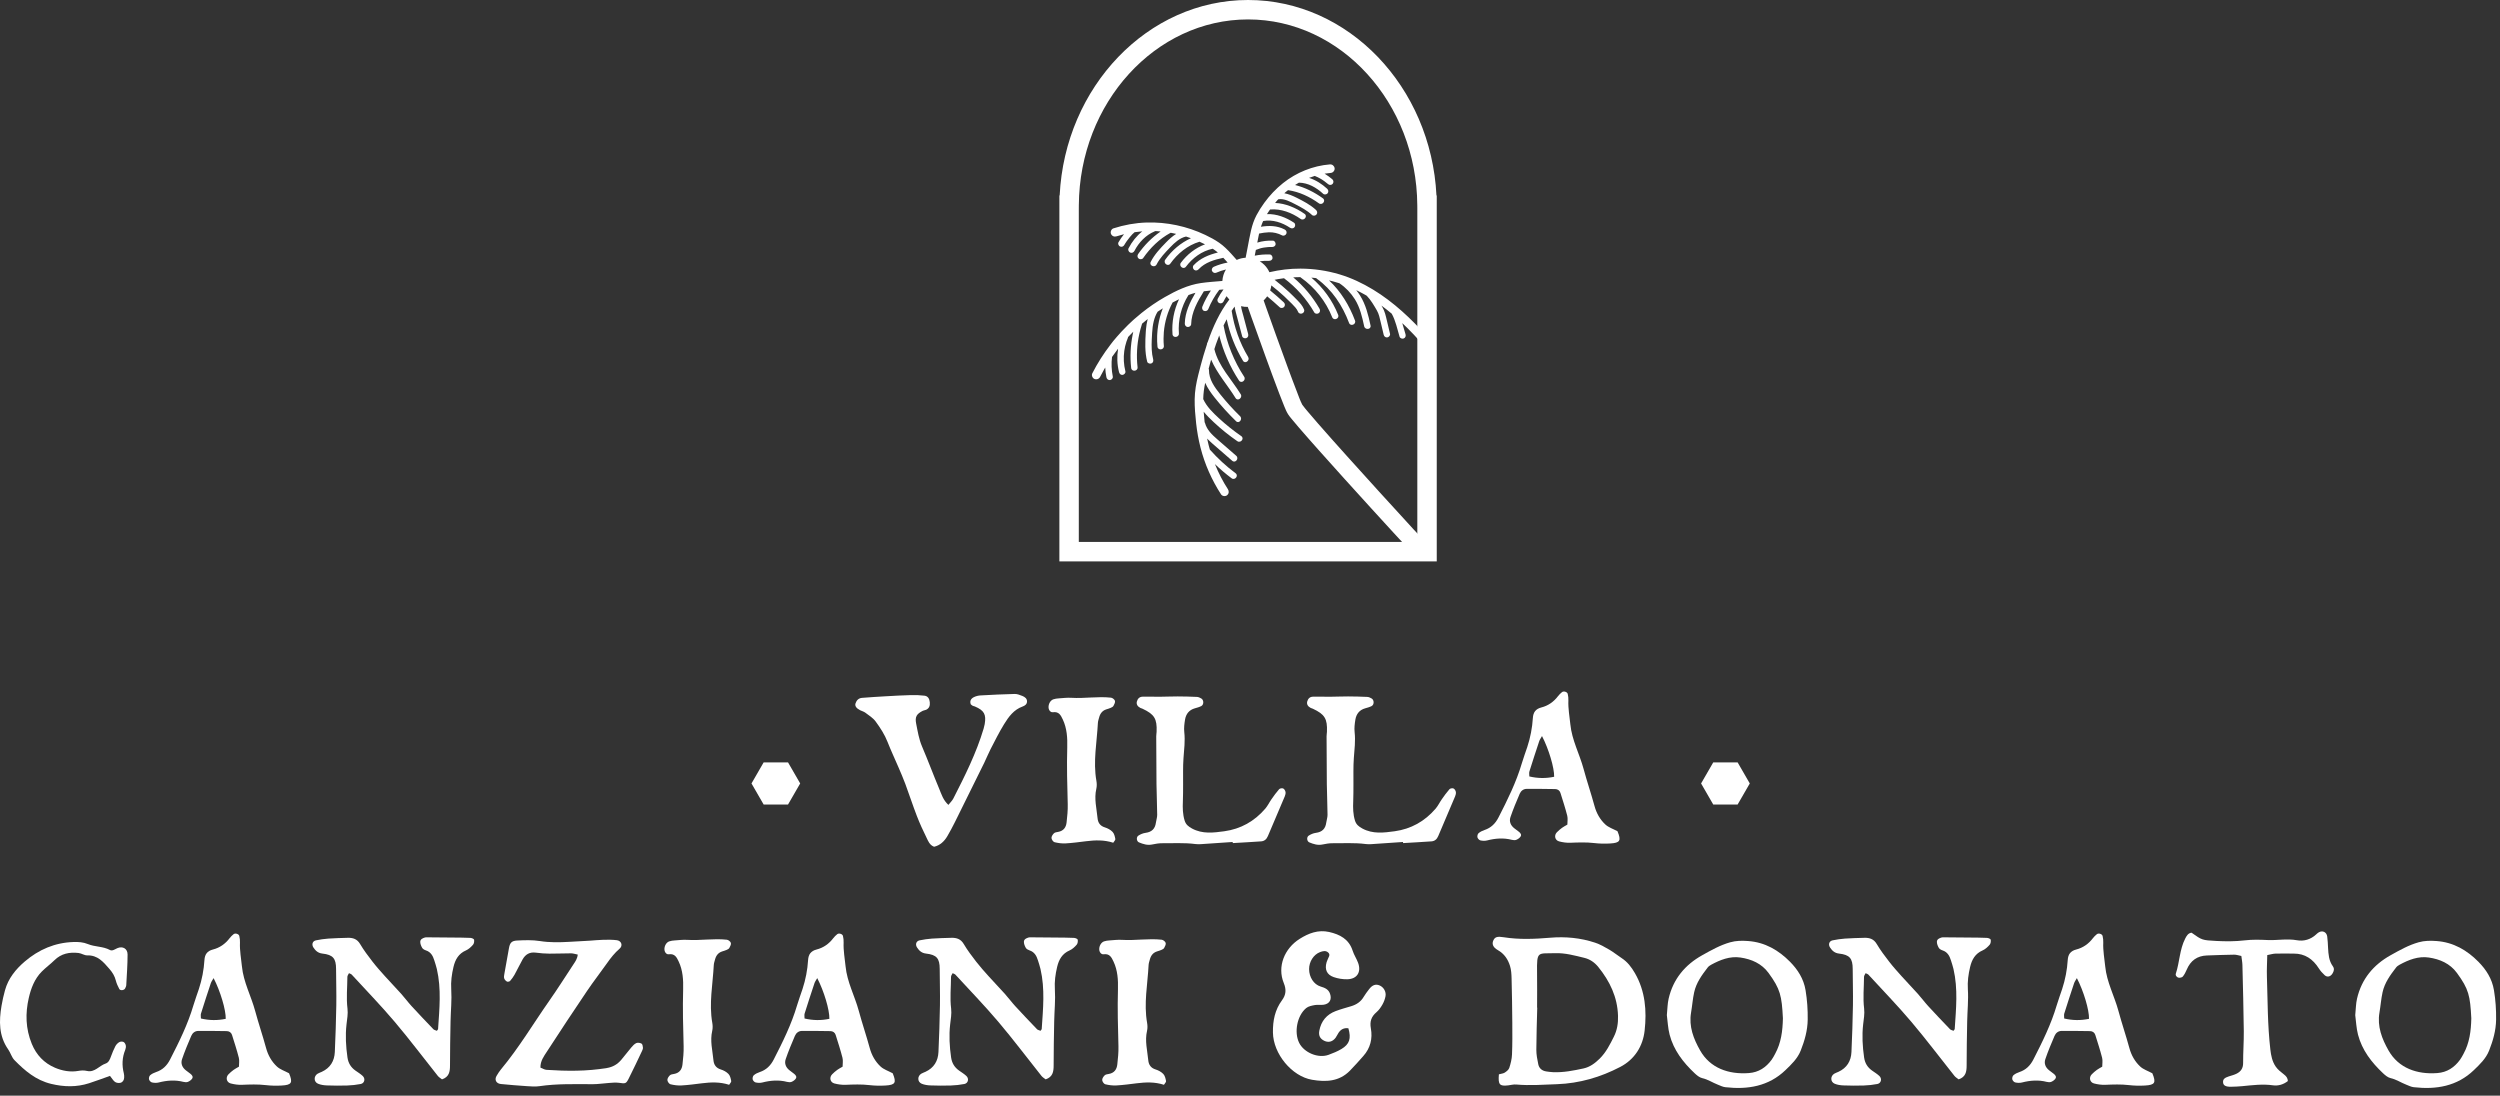 <?xml version="1.0" encoding="UTF-8" standalone="no"?> <svg xmlns="http://www.w3.org/2000/svg" xmlns:xlink="http://www.w3.org/1999/xlink" xmlns:serif="http://www.serif.com/" width="100%" height="100%" viewBox="0 0 324 142" version="1.1" xml:space="preserve" style="fill-rule:evenodd;clip-rule:evenodd;stroke-linejoin:round;stroke-miterlimit:2;"><rect x="0" y="0" width="324" height="142" fill="#333333" stroke="none"/> <g id="Camada-1" serif:id="Camada 1" transform="matrix(1,0,0,1,-0,0)"> <g transform="matrix(1,0,0,1,14.254,123.54)"> <path d="M0,15.894C-0.94,16.226 -1.814,16.558 -2.702,16.845C-4.331,17.37 -5.948,17.334 -7.626,16.93C-9.601,16.455 -11.027,15.23 -12.374,13.861C-12.74,13.49 -12.881,12.909 -13.189,12.47C-14.418,10.718 -14.391,8.784 -14.055,6.803C-13.94,6.126 -13.788,5.453 -13.605,4.792C-13.183,3.261 -12.212,2.068 -11.045,1.072C-9.241,-0.47 -7.142,-1.379 -4.731,-1.456C-4.088,-1.476 -3.463,-1.438 -2.848,-1.183C-1.942,-0.809 -0.908,-0.907 -0.015,-0.425C0.307,-0.251 0.629,-0.515 0.948,-0.655C1.644,-0.959 2.28,-0.599 2.28,0.16C2.279,1.488 2.179,2.816 2.109,4.143C2.101,4.283 2.023,4.425 1.962,4.558C1.847,4.81 1.336,4.874 1.209,4.635C1.028,4.291 0.854,3.928 0.762,3.554C0.616,2.962 0.327,2.493 -0.076,2.03C-0.858,1.131 -1.586,0.239 -2.948,0.277C-3.319,0.288 -3.688,0.013 -4.07,-0.032C-5.238,-0.169 -6.312,0.033 -7.198,0.905C-7.723,1.422 -8.328,1.858 -8.846,2.381C-9.779,3.323 -10.236,4.544 -10.523,5.788C-10.985,7.79 -10.936,9.778 -10.137,11.734C-9.54,13.197 -8.527,14.241 -7.136,14.835C-6.207,15.232 -5.156,15.436 -4.111,15.251C-3.718,15.181 -3.373,15.164 -2.967,15.257C-1.985,15.482 -1.393,14.574 -0.57,14.297C-0.173,14.164 -0.016,13.774 0.123,13.39C0.29,12.931 0.475,12.475 0.7,12.043C0.809,11.835 1.001,11.639 1.204,11.521C1.35,11.436 1.607,11.425 1.756,11.499C1.898,11.568 2.016,11.78 2.049,11.948C2.085,12.13 2.047,12.349 1.976,12.525C1.57,13.521 1.534,14.531 1.795,15.566C1.843,15.753 1.849,15.958 1.836,16.152C1.815,16.476 1.63,16.735 1.325,16.798C1.113,16.842 0.823,16.798 0.65,16.675C0.422,16.514 0.276,16.239 0,15.894" style="fill:white;fill-rule:nonzero;"></path> </g> <g transform="matrix(1,0,0,1,29.255,129.582)"> <path d="M0,2.458C0.028,1.31 -0.697,-1.13 -1.574,-2.819C-1.718,-2.559 -1.863,-2.369 -1.935,-2.154C-2.371,-0.847 -2.798,0.462 -3.209,1.776C-3.264,1.95 -3.217,2.155 -3.217,2.415C-2.112,2.675 -1.058,2.68 0,2.458M1.713,8.658C1.713,8.279 1.791,7.872 1.698,7.509C1.443,6.509 1.122,5.527 0.813,4.542C0.714,4.228 0.45,4.057 0.139,4.051C-1.091,4.027 -2.322,4.022 -3.553,4.025C-3.995,4.027 -4.31,4.297 -4.47,4.672C-4.895,5.666 -5.315,6.666 -5.663,7.688C-5.85,8.238 -5.647,8.758 -5.167,9.131C-4.973,9.282 -4.774,9.427 -4.579,9.578C-4.374,9.739 -4.193,9.954 -4.349,10.2C-4.469,10.388 -4.693,10.542 -4.905,10.629C-5.071,10.696 -5.3,10.677 -5.483,10.629C-6.565,10.351 -7.627,10.436 -8.696,10.71C-8.97,10.78 -9.288,10.765 -9.565,10.701C-9.718,10.665 -9.903,10.466 -9.941,10.308C-9.981,10.145 -9.918,9.876 -9.798,9.772C-9.583,9.585 -9.303,9.45 -9.029,9.359C-8.181,9.079 -7.617,8.519 -7.214,7.733C-6.045,5.453 -4.91,3.164 -4.183,0.694C-3.975,-0.014 -3.71,-0.704 -3.481,-1.406C-3.081,-2.627 -2.839,-3.882 -2.758,-5.165C-2.713,-5.891 -2.4,-6.338 -1.656,-6.527C-0.775,-6.751 -0.053,-7.26 0.505,-7.995C0.651,-8.187 0.83,-8.36 1.018,-8.512C1.231,-8.685 1.694,-8.55 1.759,-8.284C1.827,-8.003 1.858,-7.705 1.845,-7.417C1.8,-6.379 1.998,-5.368 2.098,-4.343C2.299,-2.293 3.291,-0.502 3.814,1.438C4.249,3.052 4.792,4.636 5.231,6.25C5.486,7.186 5.947,7.998 6.632,8.638C7.04,9.02 7.63,9.205 8.207,9.514C8.709,10.736 8.564,11.028 7.246,11.103C6.561,11.143 5.864,11.128 5.183,11.048C4.15,10.926 3.125,10.968 2.092,11.009C1.611,11.028 1.111,10.955 0.644,10.833C0.101,10.691 -0.04,10.064 0.345,9.66C0.549,9.447 0.777,9.255 1.014,9.079C1.206,8.935 1.427,8.828 1.713,8.658" style="fill:white;fill-rule:nonzero;"></path> </g> <g transform="matrix(1,0,0,1,56.62,128.593)"> <path d="M0,5C0.105,4.851 0.153,4.814 0.155,4.774C0.327,2.176 0.594,-0.424 -0.003,-3.004C-0.091,-3.385 -0.22,-3.757 -0.335,-4.131C-0.516,-4.715 -0.787,-5.215 -1.426,-5.424C-1.605,-5.483 -1.816,-5.597 -1.905,-5.749C-2.043,-5.985 -2.16,-6.276 -2.155,-6.541C-2.149,-6.871 -1.839,-7.007 -1.545,-7.095C-1.498,-7.109 -1.448,-7.117 -1.399,-7.117C-0.221,-7.107 0.956,-7.098 2.134,-7.086C2.87,-7.078 3.607,-7.079 4.342,-7.043C4.513,-7.035 4.8,-6.917 4.821,-6.809C4.86,-6.602 4.816,-6.304 4.683,-6.154C4.428,-5.864 4.12,-5.572 3.772,-5.421C2.811,-5.004 2.38,-4.24 2.153,-3.281C1.925,-2.322 1.796,-1.381 1.86,-0.373C1.948,0.996 1.799,2.378 1.772,3.755C1.735,5.673 1.701,7.591 1.7,9.509C1.7,10.303 1.581,10.981 0.665,11.293C0.489,11.15 0.268,11.028 0.122,10.845C-1.747,8.502 -3.546,6.101 -5.482,3.816C-7.262,1.714 -9.185,-0.267 -11.05,-2.298C-11.11,-2.363 -11.219,-2.384 -11.393,-2.468C-11.466,-2.309 -11.599,-2.152 -11.6,-1.995C-11.604,-0.624 -11.756,0.743 -11.585,2.121C-11.502,2.792 -11.636,3.496 -11.713,4.18C-11.874,5.61 -11.792,7.026 -11.589,8.448C-11.483,9.191 -11.147,9.733 -10.556,10.154C-10.236,10.381 -9.895,10.586 -9.611,10.853C-9.236,11.205 -9.375,11.794 -9.866,11.892C-10.441,12.006 -11.032,12.068 -11.619,12.088C-12.502,12.117 -13.387,12.11 -14.269,12.077C-14.653,12.062 -15.058,12.003 -15.408,11.855C-15.971,11.616 -15.978,10.872 -15.451,10.556C-15.284,10.456 -15.092,10.396 -14.914,10.314C-13.818,9.808 -13.278,8.916 -13.227,7.744C-13.139,5.731 -13.067,3.717 -13.035,1.702C-13.009,0.127 -13.061,-1.449 -13.066,-3.024C-13.07,-4.377 -13.454,-4.854 -14.837,-5.01C-15.4,-5.073 -15.725,-5.375 -16.001,-5.795C-16.259,-6.191 -16.118,-6.63 -15.675,-6.724C-15.147,-6.834 -14.608,-6.913 -14.07,-6.951C-13.236,-7.01 -12.399,-7.028 -11.563,-7.052C-10.888,-7.072 -10.341,-6.907 -9.952,-6.251C-9.478,-5.45 -8.912,-4.699 -8.341,-3.962C-7.832,-3.303 -7.273,-2.682 -6.715,-2.061C-6.026,-1.294 -5.307,-0.554 -4.618,0.214C-4.159,0.726 -3.751,1.285 -3.286,1.792C-2.356,2.806 -1.406,3.802 -0.453,4.795C-0.362,4.891 -0.197,4.914 0,5" style="fill:white;fill-rule:nonzero;"></path> </g> <g transform="matrix(1,0,0,1,74.876,138.908)"> <path d="M0,-15.194C-0.327,-15.258 -0.596,-15.355 -0.865,-15.356C-1.799,-15.358 -2.733,-15.307 -3.667,-15.315C-4.256,-15.32 -4.848,-15.366 -5.432,-15.445C-6.223,-15.552 -6.776,-15.229 -7.147,-14.568C-7.508,-13.925 -7.821,-13.256 -8.178,-12.61C-8.343,-12.314 -8.545,-12.032 -8.768,-11.779C-8.845,-11.692 -9.077,-11.643 -9.174,-11.696C-9.327,-11.779 -9.48,-11.945 -9.532,-12.108C-9.588,-12.281 -9.545,-12.495 -9.512,-12.685C-9.318,-13.797 -9.113,-14.906 -8.916,-16.018C-8.793,-16.707 -8.581,-16.981 -7.856,-17.016C-6.878,-17.062 -5.876,-17.103 -4.916,-16.95C-3.637,-16.744 -2.374,-16.776 -1.099,-16.846C-0.217,-16.894 0.666,-16.942 1.549,-16.995C2.137,-17.03 2.724,-17.099 3.312,-17.111C3.899,-17.124 4.493,-17.132 5.073,-17.057C5.666,-16.979 5.876,-16.351 5.431,-15.967C4.787,-15.413 4.277,-14.766 3.794,-14.078C2.947,-12.874 2.037,-11.712 1.213,-10.492C-0.547,-7.884 -2.287,-5.261 -3.997,-2.619C-4.387,-2.018 -4.855,-1.408 -4.835,-0.545C-4.572,-0.445 -4.312,-0.273 -4.041,-0.255C-1.434,-0.082 1.167,-0.059 3.763,-0.491C4.555,-0.623 5.143,-0.975 5.635,-1.55C6.083,-2.074 6.492,-2.63 6.938,-3.154C7.126,-3.376 7.34,-3.613 7.593,-3.727C7.777,-3.809 8.079,-3.759 8.266,-3.657C8.388,-3.591 8.43,-3.326 8.448,-3.145C8.462,-3.008 8.401,-2.852 8.339,-2.721C7.769,-1.522 7.21,-0.317 6.608,0.867C6.253,1.566 6.182,1.54 5.318,1.421C4.892,1.364 4.448,1.419 4.014,1.446C3.331,1.49 2.648,1.603 1.966,1.603C-0.348,1.603 -2.661,1.521 -4.964,1.86C-5.492,1.938 -6.044,1.893 -6.582,1.858C-7.71,1.784 -8.839,1.691 -9.964,1.58C-10.568,1.52 -10.819,1.031 -10.523,0.53C-10.348,0.233 -10.164,-0.063 -9.944,-0.326C-7.606,-3.132 -5.746,-6.273 -3.658,-9.254C-2.587,-10.783 -1.588,-12.364 -0.561,-13.924C-0.323,-14.285 -0.057,-14.639 0,-15.194" style="fill:white;fill-rule:nonzero;"></path> </g> <g transform="matrix(1,0,0,1,94.496,121.71)"> <path d="M0,18.879C-1.195,18.492 -2.356,18.539 -3.525,18.684C-4.403,18.793 -5.282,18.913 -6.165,18.963C-6.645,18.99 -7.144,18.925 -7.611,18.809C-7.785,18.765 -7.992,18.46 -8.003,18.265C-8.013,18.062 -7.843,17.808 -7.68,17.651C-7.555,17.53 -7.322,17.505 -7.131,17.471C-6.44,17.348 -6.116,16.886 -6.046,16.246C-5.961,15.467 -5.876,14.679 -5.897,13.898C-5.964,11.438 -6.032,8.981 -5.961,6.518C-5.926,5.296 -5.995,4.055 -6.538,2.905C-6.799,2.349 -7.046,1.855 -7.824,1.964C-8.113,2.003 -8.354,1.715 -8.382,1.38C-8.421,0.921 -8.156,0.433 -7.771,0.294C-7.545,0.212 -7.293,0.186 -7.051,0.168C-6.51,0.13 -5.966,0.063 -5.428,0.096C-3.715,0.203 -2.004,-0.111 -0.295,0.077C-0.1,0.098 0.173,0.313 0.224,0.492C0.278,0.679 0.135,0.946 0.025,1.148C-0.037,1.263 -0.198,1.339 -0.33,1.398C-0.508,1.479 -0.7,1.531 -0.888,1.59C-1.409,1.753 -1.694,2.129 -1.827,2.638C-1.889,2.875 -1.977,3.114 -1.989,3.355C-2.117,5.855 -2.629,8.344 -2.182,10.861C-2.123,11.195 -2.117,11.562 -2.193,11.89C-2.493,13.181 -2.154,14.437 -2.032,15.705C-1.977,16.281 -1.701,16.699 -1.088,16.889C-0.724,17.001 -0.345,17.204 -0.086,17.475C0.127,17.697 0.213,18.073 0.271,18.396C0.295,18.532 0.103,18.707 0,18.879" style="fill:white;fill-rule:nonzero;"></path> </g> <g transform="matrix(1,0,0,1,107.488,129.582)"> <path d="M0,2.458C0.028,1.31 -0.697,-1.13 -1.574,-2.819C-1.718,-2.559 -1.863,-2.369 -1.935,-2.154C-2.371,-0.847 -2.798,0.462 -3.209,1.776C-3.264,1.95 -3.217,2.155 -3.217,2.415C-2.112,2.675 -1.058,2.68 0,2.458M1.713,8.658C1.713,8.279 1.791,7.872 1.698,7.509C1.443,6.509 1.122,5.527 0.813,4.542C0.714,4.228 0.45,4.057 0.139,4.051C-1.091,4.027 -2.322,4.022 -3.553,4.025C-3.995,4.027 -4.31,4.297 -4.47,4.672C-4.895,5.666 -5.315,6.666 -5.663,7.688C-5.85,8.238 -5.647,8.758 -5.167,9.131C-4.973,9.282 -4.774,9.427 -4.579,9.578C-4.374,9.739 -4.193,9.954 -4.349,10.2C-4.469,10.388 -4.693,10.542 -4.905,10.629C-5.071,10.696 -5.3,10.677 -5.483,10.629C-6.565,10.351 -7.627,10.436 -8.696,10.71C-8.97,10.78 -9.288,10.765 -9.565,10.701C-9.718,10.665 -9.903,10.466 -9.941,10.308C-9.981,10.145 -9.918,9.876 -9.798,9.772C-9.583,9.585 -9.303,9.45 -9.029,9.359C-8.181,9.079 -7.617,8.519 -7.214,7.733C-6.045,5.453 -4.91,3.164 -4.183,0.694C-3.975,-0.014 -3.71,-0.704 -3.481,-1.406C-3.081,-2.627 -2.839,-3.882 -2.758,-5.165C-2.713,-5.891 -2.4,-6.338 -1.656,-6.527C-0.775,-6.751 -0.053,-7.26 0.505,-7.995C0.651,-8.187 0.83,-8.36 1.018,-8.512C1.231,-8.685 1.694,-8.55 1.759,-8.284C1.827,-8.003 1.858,-7.705 1.845,-7.417C1.8,-6.379 1.998,-5.368 2.098,-4.343C2.299,-2.293 3.291,-0.502 3.814,1.438C4.249,3.052 4.792,4.636 5.231,6.25C5.486,7.186 5.947,7.998 6.632,8.638C7.04,9.02 7.63,9.205 8.206,9.514C8.709,10.736 8.564,11.028 7.246,11.103C6.561,11.143 5.864,11.128 5.183,11.048C4.15,10.926 3.125,10.968 2.092,11.009C1.611,11.028 1.111,10.955 0.644,10.833C0.101,10.691 -0.04,10.064 0.345,9.66C0.549,9.447 0.777,9.255 1.014,9.079C1.206,8.935 1.427,8.828 1.713,8.658" style="fill:white;fill-rule:nonzero;"></path> </g> <g transform="matrix(1,0,0,1,134.852,128.593)"> <path d="M0,5C0.105,4.851 0.153,4.814 0.155,4.774C0.327,2.176 0.594,-0.424 -0.003,-3.004C-0.091,-3.385 -0.22,-3.757 -0.335,-4.131C-0.516,-4.715 -0.787,-5.215 -1.426,-5.424C-1.605,-5.483 -1.816,-5.597 -1.905,-5.749C-2.043,-5.985 -2.16,-6.276 -2.155,-6.541C-2.148,-6.871 -1.839,-7.007 -1.545,-7.095C-1.498,-7.109 -1.448,-7.117 -1.399,-7.117C-0.221,-7.107 0.956,-7.098 2.134,-7.086C2.87,-7.078 3.607,-7.079 4.342,-7.043C4.513,-7.035 4.8,-6.917 4.821,-6.809C4.86,-6.602 4.816,-6.304 4.683,-6.154C4.428,-5.864 4.12,-5.572 3.772,-5.421C2.811,-5.004 2.38,-4.24 2.153,-3.281C1.925,-2.322 1.796,-1.381 1.86,-0.373C1.948,0.996 1.799,2.378 1.772,3.755C1.735,5.673 1.701,7.591 1.7,9.509C1.7,10.303 1.581,10.981 0.665,11.293C0.489,11.15 0.268,11.028 0.122,10.845C-1.747,8.502 -3.546,6.101 -5.482,3.816C-7.262,1.714 -9.185,-0.267 -11.05,-2.298C-11.11,-2.363 -11.219,-2.384 -11.393,-2.468C-11.466,-2.309 -11.599,-2.152 -11.6,-1.995C-11.604,-0.624 -11.756,0.743 -11.585,2.121C-11.502,2.792 -11.636,3.496 -11.713,4.18C-11.874,5.61 -11.792,7.026 -11.589,8.448C-11.483,9.191 -11.147,9.733 -10.556,10.154C-10.236,10.381 -9.895,10.586 -9.611,10.853C-9.236,11.205 -9.375,11.794 -9.866,11.892C-10.441,12.006 -11.032,12.068 -11.619,12.088C-12.502,12.117 -13.387,12.11 -14.269,12.077C-14.653,12.062 -15.058,12.003 -15.408,11.855C-15.971,11.616 -15.978,10.872 -15.451,10.556C-15.284,10.456 -15.092,10.396 -14.914,10.314C-13.818,9.808 -13.278,8.916 -13.227,7.744C-13.139,5.731 -13.067,3.717 -13.035,1.702C-13.009,0.127 -13.061,-1.449 -13.066,-3.024C-13.07,-4.377 -13.454,-4.854 -14.837,-5.01C-15.4,-5.073 -15.725,-5.375 -16.001,-5.795C-16.26,-6.191 -16.118,-6.63 -15.675,-6.724C-15.147,-6.834 -14.608,-6.913 -14.07,-6.951C-13.236,-7.01 -12.399,-7.028 -11.563,-7.052C-10.888,-7.072 -10.341,-6.907 -9.952,-6.251C-9.478,-5.45 -8.912,-4.699 -8.341,-3.962C-7.832,-3.303 -7.273,-2.682 -6.715,-2.061C-6.026,-1.294 -5.307,-0.554 -4.618,0.214C-4.159,0.726 -3.751,1.285 -3.286,1.792C-2.356,2.806 -1.406,3.802 -0.453,4.795C-0.362,4.891 -0.197,4.914 0,5" style="fill:white;fill-rule:nonzero;"></path> </g> <g transform="matrix(1,0,0,1,150.848,121.71)"> <path d="M0,18.879C-1.195,18.492 -2.356,18.539 -3.525,18.684C-4.403,18.793 -5.282,18.913 -6.165,18.963C-6.645,18.99 -7.144,18.925 -7.611,18.809C-7.785,18.765 -7.992,18.46 -8.003,18.265C-8.013,18.062 -7.843,17.808 -7.68,17.651C-7.555,17.53 -7.322,17.505 -7.131,17.471C-6.44,17.348 -6.116,16.886 -6.046,16.246C-5.961,15.467 -5.876,14.679 -5.897,13.898C-5.964,11.438 -6.032,8.981 -5.961,6.518C-5.926,5.296 -5.995,4.055 -6.538,2.905C-6.799,2.349 -7.046,1.855 -7.824,1.964C-8.113,2.003 -8.354,1.715 -8.383,1.38C-8.421,0.921 -8.156,0.433 -7.77,0.294C-7.545,0.212 -7.293,0.186 -7.051,0.168C-6.51,0.13 -5.966,0.063 -5.428,0.096C-3.715,0.203 -2.004,-0.111 -0.295,0.077C-0.1,0.098 0.173,0.313 0.224,0.492C0.278,0.679 0.135,0.946 0.025,1.148C-0.037,1.263 -0.198,1.339 -0.33,1.398C-0.508,1.479 -0.7,1.531 -0.888,1.59C-1.409,1.753 -1.694,2.129 -1.827,2.638C-1.889,2.875 -1.977,3.114 -1.989,3.355C-2.117,5.855 -2.629,8.344 -2.182,10.861C-2.123,11.195 -2.117,11.562 -2.193,11.89C-2.493,13.181 -2.154,14.437 -2.032,15.705C-1.977,16.281 -1.701,16.699 -1.088,16.889C-0.724,17.001 -0.345,17.204 -0.086,17.475C0.127,17.697 0.213,18.073 0.271,18.396C0.295,18.532 0.103,18.707 0,18.879" style="fill:white;fill-rule:nonzero;"></path> </g> <g transform="matrix(1,0,0,1,174.75,127.448)"> <path d="M0,5.817C-0.591,5.734 -0.977,5.972 -1.268,6.392C-1.414,6.601 -1.507,6.848 -1.66,7.051C-2.046,7.561 -2.571,7.697 -3.098,7.452C-3.664,7.188 -3.89,6.769 -3.765,6.121C-3.53,4.892 -2.821,4.032 -1.652,3.591C-0.994,3.343 -0.313,3.158 0.362,2.956C1.065,2.745 1.626,2.367 2.001,1.716C2.192,1.385 2.438,1.086 2.666,0.777C3.088,0.207 3.534,0.044 4.05,0.266C4.573,0.49 4.926,1.086 4.809,1.679C4.736,2.049 4.597,2.422 4.409,2.749C4.205,3.106 3.956,3.463 3.647,3.728C2.974,4.303 2.749,4.93 2.915,5.838C3.154,7.146 2.852,8.388 1.935,9.416C1.363,10.058 0.796,10.706 0.194,11.318C-1.193,12.726 -2.901,12.799 -4.715,12.489C-7.325,12.041 -9.739,9.14 -9.778,6.362C-9.799,4.836 -9.52,3.425 -8.609,2.195C-8.072,1.472 -8.029,0.797 -8.37,-0.036C-9.252,-2.191 -8.278,-4.531 -6.319,-5.768C-5.153,-6.504 -3.905,-6.982 -2.498,-6.664C-1.097,-6.348 0.076,-5.734 0.557,-4.226C0.73,-3.682 1.069,-3.192 1.264,-2.653C1.695,-1.464 1.122,-0.565 -0.13,-0.536C-0.723,-0.522 -1.349,-0.621 -1.909,-0.817C-2.81,-1.134 -3.091,-1.82 -2.824,-2.743C-2.79,-2.865 -2.723,-2.978 -2.684,-3.099C-2.592,-3.387 -2.292,-3.677 -2.595,-3.979C-2.915,-4.299 -3.312,-4.192 -3.675,-4.054C-4.51,-3.739 -5.098,-2.804 -5.091,-1.84C-5.084,-0.811 -4.489,0.136 -3.602,0.404C-3.053,0.569 -2.578,0.759 -2.376,1.349C-2.125,2.08 -2.426,2.642 -3.188,2.763C-3.563,2.822 -3.962,2.739 -4.335,2.806C-4.726,2.877 -5.176,2.959 -5.466,3.198C-6.648,4.173 -7.055,6.325 -6.385,7.694C-5.756,8.979 -3.901,9.751 -2.563,9.255C-1.995,9.045 -1.422,8.817 -0.905,8.507C0.151,7.875 0.383,7.147 0,5.817" style="fill:white;fill-rule:nonzero;"></path> </g> <g transform="matrix(1,0,0,1,199.207,131.548)"> <path d="M0,-0.956L0.02,-0.956C-0.024,0.863 -0.093,2.682 -0.098,4.501C-0.1,5.131 0.024,5.77 0.155,6.392C0.267,6.919 0.651,7.228 1.191,7.31C1.481,7.354 1.774,7.392 2.067,7.406C3.405,7.464 4.71,7.203 6.003,6.925C6.833,6.748 7.512,6.246 8.121,5.642C8.943,4.827 9.442,3.823 9.95,2.807C10.384,1.939 10.517,1.049 10.488,0.095C10.414,-2.33 9.429,-4.371 7.938,-6.218C7.455,-6.816 6.846,-7.238 6.117,-7.412C4.879,-7.709 3.656,-8.057 2.346,-8.016C0.088,-7.945 -0.044,-8.356 -0.004,-5.53C0.018,-4.006 0,-2.481 0,-0.956M-4.95,7.684C-4.648,7.6 -4.383,7.585 -4.19,7.46C-3.957,7.308 -3.684,7.096 -3.605,6.853C-3.425,6.298 -3.276,5.711 -3.252,5.133C-3.195,3.758 -3.202,2.38 -3.213,1.004C-3.227,-0.916 -3.257,-2.836 -3.306,-4.755C-3.32,-5.292 -3.351,-5.85 -3.508,-6.357C-3.775,-7.214 -4.244,-7.934 -5.081,-8.41C-5.761,-8.797 -5.887,-9.252 -5.643,-9.727C-5.435,-10.132 -5.117,-10.207 -4.34,-10.083C-2.334,-9.763 -0.317,-9.85 1.692,-10.019C3.683,-10.187 5.627,-10.003 7.516,-9.377C8.161,-9.163 8.77,-8.815 9.362,-8.469C9.913,-8.148 10.41,-7.736 10.945,-7.387C11.708,-6.891 12.222,-6.217 12.68,-5.426C14.032,-3.089 14.22,-0.532 13.938,2.014C13.717,4.016 12.661,5.743 10.778,6.725C8.219,8.061 5.494,8.855 2.588,8.963C0.821,9.029 -0.944,9.161 -2.714,9.004C-3.048,8.974 -3.394,9.073 -3.735,9.114C-4.856,9.251 -5.069,9.028 -4.95,7.684" style="fill:white;fill-rule:nonzero;"></path> </g> <g transform="matrix(1,0,0,1,231.065,131.164)"> <path d="M0,0.804C-0.15,-2.114 -0.327,-2.968 -1.859,-5.065C-2.755,-6.292 -4.067,-6.856 -5.504,-7.069C-6.863,-7.272 -8.112,-6.778 -9.293,-6.136C-9.462,-6.045 -9.634,-5.926 -9.749,-5.776C-10.502,-4.798 -11.234,-3.794 -11.502,-2.563C-11.691,-1.701 -11.753,-0.812 -11.902,0.06C-12.212,1.871 -11.577,3.479 -10.725,4.981C-9.432,7.261 -7.039,8.107 -4.406,7.906C-3.133,7.81 -2.194,7.178 -1.463,6.181C-1.29,5.944 -1.155,5.679 -1.014,5.421C-0.231,3.999 -0.033,2.446 0,0.804M-15.041,0.401C-14.961,-0.386 -14.963,-1.086 -14.808,-1.749C-14.219,-4.284 -12.693,-6.121 -10.441,-7.376C-9.282,-8.022 -8.13,-8.676 -6.836,-9.042C-6.062,-9.261 -5.31,-9.264 -4.509,-9.207C-2.311,-9.049 -0.547,-8.008 0.926,-6.514C1.912,-5.514 2.689,-4.327 2.936,-2.832C3.146,-1.558 3.232,-0.298 3.214,0.983C3.195,2.385 2.819,3.698 2.309,4.988C1.897,6.031 1.092,6.792 0.332,7.524C-1.847,9.623 -4.565,10.068 -7.464,9.737C-7.796,9.7 -8.115,9.532 -8.434,9.409C-9.116,9.145 -9.725,8.726 -10.461,8.561C-10.817,8.48 -11.158,8.194 -11.438,7.93C-12.926,6.528 -14.16,4.939 -14.684,2.925C-14.904,2.078 -14.936,1.182 -15.041,0.401" style="fill:white;fill-rule:nonzero;"></path> </g> <g transform="matrix(1,0,0,1,253.176,128.593)"> <path d="M0,5C0.105,4.851 0.153,4.814 0.155,4.774C0.327,2.176 0.594,-0.424 -0.003,-3.004C-0.091,-3.385 -0.22,-3.757 -0.335,-4.131C-0.516,-4.715 -0.787,-5.215 -1.426,-5.424C-1.605,-5.483 -1.816,-5.597 -1.905,-5.749C-2.043,-5.985 -2.16,-6.276 -2.155,-6.541C-2.149,-6.871 -1.839,-7.007 -1.545,-7.095C-1.498,-7.109 -1.448,-7.117 -1.399,-7.117C-0.221,-7.107 0.956,-7.098 2.134,-7.086C2.87,-7.078 3.607,-7.079 4.342,-7.043C4.513,-7.035 4.8,-6.917 4.821,-6.809C4.86,-6.602 4.816,-6.304 4.683,-6.154C4.428,-5.864 4.12,-5.572 3.772,-5.421C2.811,-5.004 2.38,-4.24 2.153,-3.281C1.925,-2.322 1.796,-1.381 1.86,-0.373C1.948,0.996 1.799,2.378 1.772,3.755C1.735,5.673 1.701,7.591 1.7,9.509C1.7,10.303 1.581,10.981 0.665,11.293C0.489,11.15 0.268,11.028 0.122,10.845C-1.747,8.502 -3.546,6.101 -5.482,3.816C-7.262,1.714 -9.185,-0.267 -11.05,-2.298C-11.11,-2.363 -11.219,-2.384 -11.393,-2.468C-11.466,-2.309 -11.599,-2.152 -11.6,-1.995C-11.604,-0.624 -11.756,0.743 -11.585,2.121C-11.502,2.792 -11.636,3.496 -11.713,4.18C-11.874,5.61 -11.792,7.026 -11.589,8.448C-11.483,9.191 -11.147,9.733 -10.556,10.154C-10.236,10.381 -9.895,10.586 -9.611,10.853C-9.236,11.205 -9.375,11.794 -9.866,11.892C-10.441,12.006 -11.032,12.068 -11.619,12.088C-12.502,12.117 -13.387,12.11 -14.269,12.077C-14.653,12.062 -15.058,12.003 -15.408,11.855C-15.971,11.616 -15.978,10.872 -15.451,10.556C-15.284,10.456 -15.092,10.396 -14.914,10.314C-13.818,9.808 -13.278,8.916 -13.227,7.744C-13.139,5.731 -13.067,3.717 -13.035,1.702C-13.009,0.127 -13.061,-1.449 -13.066,-3.024C-13.07,-4.377 -13.454,-4.854 -14.837,-5.01C-15.4,-5.073 -15.725,-5.375 -16.001,-5.795C-16.259,-6.191 -16.118,-6.63 -15.675,-6.724C-15.147,-6.834 -14.608,-6.913 -14.07,-6.951C-13.236,-7.01 -12.399,-7.028 -11.563,-7.052C-10.888,-7.072 -10.341,-6.907 -9.952,-6.251C-9.478,-5.45 -8.912,-4.699 -8.341,-3.962C-7.832,-3.303 -7.273,-2.682 -6.715,-2.061C-6.026,-1.294 -5.307,-0.554 -4.618,0.214C-4.159,0.726 -3.751,1.285 -3.286,1.792C-2.356,2.806 -1.406,3.802 -0.453,4.795C-0.362,4.891 -0.197,4.914 0,5" style="fill:white;fill-rule:nonzero;"></path> </g> <g transform="matrix(1,0,0,1,270.737,129.582)"> <path d="M0,2.458C0.028,1.31 -0.697,-1.13 -1.574,-2.819C-1.718,-2.559 -1.863,-2.369 -1.935,-2.154C-2.371,-0.847 -2.798,0.462 -3.209,1.776C-3.264,1.95 -3.217,2.155 -3.217,2.415C-2.112,2.675 -1.058,2.68 0,2.458M1.713,8.658C1.713,8.279 1.791,7.872 1.698,7.509C1.443,6.509 1.122,5.527 0.813,4.542C0.714,4.228 0.45,4.057 0.139,4.051C-1.091,4.027 -2.322,4.022 -3.553,4.025C-3.995,4.027 -4.31,4.297 -4.47,4.672C-4.895,5.666 -5.315,6.666 -5.663,7.688C-5.85,8.238 -5.647,8.758 -5.167,9.131C-4.973,9.282 -4.774,9.427 -4.579,9.578C-4.374,9.739 -4.193,9.954 -4.349,10.2C-4.469,10.388 -4.693,10.542 -4.905,10.629C-5.071,10.696 -5.3,10.677 -5.483,10.629C-6.565,10.351 -7.628,10.436 -8.696,10.71C-8.97,10.78 -9.288,10.765 -9.565,10.701C-9.718,10.665 -9.903,10.466 -9.941,10.308C-9.981,10.145 -9.918,9.876 -9.798,9.772C-9.583,9.585 -9.303,9.45 -9.029,9.359C-8.181,9.079 -7.617,8.519 -7.214,7.733C-6.045,5.453 -4.91,3.164 -4.183,0.694C-3.975,-0.014 -3.71,-0.704 -3.481,-1.406C-3.081,-2.627 -2.839,-3.882 -2.758,-5.165C-2.713,-5.891 -2.4,-6.338 -1.656,-6.527C-0.775,-6.751 -0.053,-7.26 0.505,-7.995C0.651,-8.187 0.83,-8.36 1.018,-8.512C1.231,-8.685 1.694,-8.55 1.759,-8.284C1.827,-8.003 1.858,-7.705 1.845,-7.417C1.8,-6.379 1.998,-5.368 2.098,-4.343C2.298,-2.293 3.291,-0.502 3.814,1.438C4.249,3.052 4.792,4.636 5.231,6.25C5.486,7.186 5.947,7.998 6.632,8.638C7.04,9.02 7.63,9.205 8.206,9.514C8.709,10.736 8.564,11.028 7.246,11.103C6.561,11.143 5.864,11.128 5.183,11.048C4.15,10.926 3.125,10.968 2.092,11.009C1.611,11.028 1.111,10.955 0.644,10.833C0.101,10.691 -0.04,10.064 0.345,9.66C0.549,9.447 0.777,9.255 1.014,9.079C1.206,8.935 1.427,8.828 1.713,8.658" style="fill:white;fill-rule:nonzero;"></path> </g> <g transform="matrix(1,0,0,1,290.478,137.505)"> <path d="M0,-13.61C-0.36,-13.68 -0.643,-13.784 -0.925,-13.78C-2.106,-13.763 -3.287,-13.719 -4.467,-13.676C-5.73,-13.629 -6.586,-13.003 -7.076,-11.842C-7.209,-11.529 -7.367,-11.215 -7.578,-10.952C-7.673,-10.832 -7.931,-10.772 -8.1,-10.794C-8.373,-10.831 -8.567,-11.092 -8.488,-11.33C-7.995,-12.819 -8.006,-14.442 -7.276,-15.865C-7.095,-16.218 -6.904,-16.567 -6.456,-16.629C-5.089,-15.658 -5.089,-15.655 -3.24,-15.557C-2.011,-15.492 -0.789,-15.489 0.443,-15.635C1.414,-15.749 2.409,-15.724 3.389,-15.677C4.662,-15.616 5.924,-15.884 7.213,-15.649C8.086,-15.49 8.98,-15.74 9.682,-16.393C9.79,-16.494 9.902,-16.595 10.028,-16.67C10.512,-16.959 11.046,-16.717 11.128,-16.143C11.197,-15.658 11.212,-15.163 11.239,-14.673C11.284,-13.832 11.336,-12.998 11.857,-12.278C12.092,-11.953 11.998,-11.625 11.799,-11.315C11.547,-10.923 11.131,-10.819 10.799,-11.119C10.513,-11.378 10.248,-11.678 10.041,-12.003C9.278,-13.201 8.255,-13.928 6.788,-13.919C6.002,-13.916 5.215,-13.942 4.429,-13.918C4.094,-13.907 3.761,-13.801 3.359,-13.725C3.341,-12.772 3.284,-11.847 3.314,-10.924C3.413,-7.779 3.398,-4.629 3.758,-1.494C3.849,-0.699 4.003,0.078 4.459,0.733C4.73,1.123 5.129,1.437 5.512,1.732C5.803,1.957 6.011,2.183 6.026,2.602C5.441,3.057 4.775,3.246 4.09,3.15C2.752,2.961 1.439,3.134 0.116,3.262C-0.373,3.31 -0.865,3.329 -1.356,3.338C-2.044,3.349 -2.352,3.161 -2.37,2.751C-2.387,2.372 -2.189,2.177 -1.616,1.993C-1.292,1.89 -0.956,1.806 -0.651,1.66C-0.077,1.384 0.235,0.957 0.231,0.263C0.223,-1.115 0.333,-2.494 0.318,-3.872C0.286,-6.728 0.209,-9.583 0.139,-12.438C0.129,-12.819 0.051,-13.198 0,-13.61" style="fill:white;fill-rule:nonzero;"></path> </g> <g transform="matrix(1,0,0,1,320.281,131.164)"> <path d="M0,0.804C-0.15,-2.114 -0.327,-2.968 -1.859,-5.065C-2.755,-6.292 -4.067,-6.856 -5.504,-7.069C-6.863,-7.272 -8.112,-6.778 -9.293,-6.136C-9.462,-6.045 -9.634,-5.926 -9.749,-5.776C-10.502,-4.798 -11.234,-3.794 -11.502,-2.563C-11.691,-1.701 -11.753,-0.812 -11.902,0.06C-12.212,1.871 -11.577,3.479 -10.725,4.981C-9.432,7.261 -7.039,8.107 -4.406,7.906C-3.133,7.81 -2.194,7.178 -1.463,6.181C-1.29,5.944 -1.155,5.679 -1.014,5.421C-0.232,3.999 -0.033,2.446 0,0.804M-15.041,0.401C-14.961,-0.386 -14.963,-1.086 -14.808,-1.749C-14.219,-4.284 -12.693,-6.121 -10.441,-7.376C-9.282,-8.022 -8.129,-8.676 -6.836,-9.042C-6.062,-9.261 -5.31,-9.264 -4.509,-9.207C-2.311,-9.049 -0.547,-8.008 0.926,-6.514C1.912,-5.514 2.689,-4.327 2.936,-2.832C3.146,-1.558 3.232,-0.298 3.214,0.983C3.195,2.385 2.819,3.698 2.309,4.988C1.897,6.031 1.092,6.792 0.332,7.524C-1.847,9.623 -4.565,10.068 -7.464,9.737C-7.796,9.7 -8.115,9.532 -8.434,9.409C-9.116,9.145 -9.725,8.726 -10.461,8.561C-10.817,8.48 -11.158,8.194 -11.438,7.93C-12.926,6.528 -14.16,4.939 -14.684,2.925C-14.904,2.078 -14.936,1.182 -15.041,0.401" style="fill:white;fill-rule:nonzero;"></path> </g> <g transform="matrix(1,0,0,1,122.912,95.355)"> <path d="M0,8.959C0.246,8.647 0.497,8.414 0.643,8.128C2.143,5.191 3.622,2.244 4.568,-0.933C4.623,-1.122 4.671,-1.314 4.705,-1.507C4.921,-2.771 4.635,-3.283 3.427,-3.798C3.337,-3.836 3.234,-3.844 3.147,-3.888C3.063,-3.931 2.994,-4.002 2.905,-4.071C2.729,-4.517 2.939,-4.831 3.326,-5.016C3.586,-5.141 3.89,-5.213 4.179,-5.229C5.652,-5.31 7.125,-5.384 8.6,-5.418C8.926,-5.425 9.267,-5.286 9.582,-5.162C9.909,-5.034 10.212,-4.818 10.19,-4.414C10.173,-4.086 9.911,-3.894 9.627,-3.794C8.477,-3.387 7.808,-2.458 7.215,-1.496C6.571,-0.449 6.024,0.658 5.458,1.751C5.164,2.317 4.934,2.916 4.652,3.49C3.393,6.05 2.129,8.609 0.858,11.164C0.551,11.78 0.226,12.388 -0.12,12.985C-0.527,13.688 -1.088,14.21 -1.855,14.384C-2.447,14.157 -2.614,13.656 -2.825,13.228C-3.28,12.305 -3.712,11.365 -4.083,10.405C-4.615,9.029 -5.07,7.624 -5.583,6.24C-5.856,5.503 -6.172,4.782 -6.482,4.059C-6.945,2.976 -7.452,1.909 -7.88,0.812C-8.26,-0.163 -8.827,-1.028 -9.433,-1.856C-9.769,-2.316 -10.303,-2.639 -10.771,-2.994C-10.962,-3.139 -11.218,-3.195 -11.437,-3.308C-11.942,-3.568 -12.143,-3.864 -12.037,-4.194C-11.905,-4.605 -11.628,-4.878 -11.191,-4.913C-10.163,-4.995 -9.134,-5.06 -8.104,-5.118C-7.023,-5.18 -5.942,-5.242 -4.86,-5.27C-4.272,-5.285 -3.679,-5.267 -3.096,-5.194C-2.669,-5.141 -2.457,-4.818 -2.411,-4.351C-2.362,-3.865 -2.506,-3.552 -2.883,-3.369C-3.014,-3.305 -3.176,-3.306 -3.305,-3.241C-4.11,-2.839 -4.353,-2.464 -4.181,-1.592C-3.982,-0.586 -3.825,0.429 -3.414,1.392C-2.641,3.202 -1.957,5.05 -1.195,6.864C-0.9,7.569 -0.681,8.34 0,8.959" style="fill:white;fill-rule:nonzero;"></path> </g> <g transform="matrix(1,0,0,1,144.276,90.34)"> <path d="M0,18.879C-1.195,18.492 -2.356,18.539 -3.525,18.684C-4.403,18.793 -5.282,18.913 -6.165,18.963C-6.645,18.99 -7.144,18.925 -7.611,18.809C-7.785,18.765 -7.992,18.46 -8.003,18.265C-8.013,18.062 -7.843,17.808 -7.68,17.651C-7.555,17.53 -7.322,17.505 -7.131,17.471C-6.44,17.348 -6.116,16.886 -6.046,16.246C-5.961,15.467 -5.876,14.679 -5.897,13.898C-5.964,11.438 -6.032,8.981 -5.961,6.518C-5.926,5.296 -5.995,4.055 -6.538,2.905C-6.799,2.349 -7.046,1.855 -7.824,1.964C-8.113,2.003 -8.354,1.715 -8.382,1.38C-8.421,0.921 -8.156,0.433 -7.77,0.294C-7.545,0.212 -7.293,0.186 -7.051,0.168C-6.51,0.13 -5.966,0.063 -5.428,0.096C-3.715,0.203 -2.004,-0.111 -0.295,0.077C-0.1,0.098 0.173,0.313 0.224,0.492C0.278,0.679 0.135,0.946 0.025,1.148C-0.037,1.263 -0.198,1.339 -0.33,1.398C-0.508,1.479 -0.7,1.531 -0.888,1.59C-1.409,1.753 -1.694,2.129 -1.827,2.638C-1.889,2.875 -1.977,3.114 -1.989,3.355C-2.117,5.855 -2.629,8.344 -2.182,10.861C-2.123,11.195 -2.117,11.562 -2.193,11.89C-2.493,13.181 -2.154,14.437 -2.032,15.705C-1.977,16.281 -1.701,16.699 -1.088,16.889C-0.724,17.001 -0.345,17.204 -0.086,17.475C0.127,17.697 0.213,18.073 0.271,18.396C0.295,18.532 0.103,18.707 0,18.879" style="fill:white;fill-rule:nonzero;"></path> </g> <g transform="matrix(1,0,0,1,159.755,90.709)"> <path d="M0,18.413C-1.129,18.491 -2.257,18.574 -3.387,18.643C-3.875,18.673 -4.374,18.739 -4.854,18.676C-6.275,18.491 -7.7,18.59 -9.122,18.574C-9.558,18.568 -10.001,18.646 -10.43,18.736C-11.047,18.867 -11.602,18.689 -12.149,18.461C-12.46,18.33 -12.523,17.786 -12.224,17.59C-11.949,17.411 -11.614,17.27 -11.29,17.228C-10.485,17.124 -10.054,16.7 -9.949,15.906C-9.904,15.566 -9.78,15.229 -9.783,14.89C-9.794,13.564 -9.858,12.239 -9.874,10.913C-9.898,8.849 -9.9,6.785 -9.907,4.72C-9.908,4.524 -9.867,4.329 -9.859,4.132C-9.791,2.44 -10.139,1.872 -11.687,1.141C-11.776,1.099 -11.877,1.082 -11.964,1.038C-12.347,0.84 -12.504,0.551 -12.416,0.209C-12.319,-0.167 -12.066,-0.406 -11.689,-0.417C-10.952,-0.439 -10.213,-0.405 -9.475,-0.41C-8.691,-0.415 -7.907,-0.454 -7.123,-0.452C-6.288,-0.45 -5.454,-0.428 -4.62,-0.389C-4.435,-0.381 -4.244,-0.285 -4.075,-0.191C-3.728,0 -3.717,0.617 -4.069,0.798C-4.326,0.931 -4.615,1.008 -4.896,1.087C-5.648,1.298 -6.055,1.824 -6.175,2.556C-6.262,3.087 -6.332,3.642 -6.272,4.17C-6.143,5.31 -6.293,6.425 -6.375,7.553C-6.458,8.678 -6.414,9.812 -6.425,10.942C-6.433,11.679 -6.42,12.417 -6.454,13.153C-6.492,13.994 -6.477,14.822 -6.227,15.639C-6.069,16.151 -5.732,16.417 -5.266,16.669C-3.91,17.401 -2.479,17.212 -1.085,17.022C1.033,16.733 2.825,15.729 4.224,14.093C4.541,13.723 4.753,13.264 5.035,12.863C5.345,12.42 5.662,11.977 6.019,11.573C6.116,11.463 6.4,11.416 6.541,11.475C6.685,11.536 6.816,11.753 6.848,11.922C6.882,12.1 6.828,12.317 6.754,12.492C6.029,14.213 5.284,15.927 4.563,17.649C4.391,18.058 4.111,18.302 3.685,18.332C2.461,18.42 1.234,18.483 0.009,18.556C0.006,18.508 0.003,18.461 0,18.413" style="fill:white;fill-rule:nonzero;"></path> </g> <g transform="matrix(1,0,0,1,181.831,90.709)"> <path d="M0,18.413C-1.129,18.491 -2.257,18.574 -3.387,18.643C-3.875,18.673 -4.374,18.739 -4.854,18.676C-6.275,18.491 -7.7,18.59 -9.122,18.574C-9.558,18.568 -10.001,18.646 -10.43,18.736C-11.047,18.867 -11.602,18.689 -12.149,18.461C-12.46,18.33 -12.523,17.786 -12.224,17.59C-11.949,17.411 -11.614,17.27 -11.291,17.228C-10.485,17.124 -10.054,16.7 -9.949,15.906C-9.904,15.566 -9.78,15.229 -9.783,14.89C-9.794,13.564 -9.858,12.239 -9.874,10.913C-9.898,8.849 -9.9,6.785 -9.907,4.72C-9.908,4.524 -9.867,4.329 -9.859,4.132C-9.791,2.44 -10.139,1.872 -11.687,1.141C-11.776,1.099 -11.877,1.082 -11.964,1.038C-12.347,0.84 -12.504,0.551 -12.416,0.209C-12.319,-0.167 -12.066,-0.406 -11.689,-0.417C-10.952,-0.439 -10.214,-0.405 -9.475,-0.41C-8.691,-0.415 -7.907,-0.454 -7.123,-0.452C-6.288,-0.45 -5.454,-0.428 -4.62,-0.389C-4.435,-0.381 -4.244,-0.285 -4.075,-0.191C-3.728,0 -3.717,0.617 -4.069,0.798C-4.326,0.931 -4.615,1.008 -4.896,1.087C-5.648,1.298 -6.055,1.824 -6.175,2.556C-6.262,3.087 -6.332,3.642 -6.272,4.17C-6.143,5.31 -6.293,6.425 -6.375,7.553C-6.458,8.678 -6.414,9.812 -6.425,10.942C-6.433,11.679 -6.42,12.417 -6.454,13.153C-6.492,13.994 -6.477,14.822 -6.227,15.639C-6.069,16.151 -5.732,16.417 -5.266,16.669C-3.91,17.401 -2.479,17.212 -1.085,17.022C1.033,16.733 2.825,15.729 4.224,14.093C4.541,13.723 4.753,13.264 5.035,12.863C5.345,12.42 5.662,11.977 6.019,11.573C6.116,11.463 6.4,11.416 6.541,11.475C6.685,11.536 6.816,11.753 6.848,11.922C6.882,12.1 6.828,12.317 6.754,12.492C6.029,14.213 5.284,15.927 4.563,17.649C4.391,18.058 4.111,18.302 3.685,18.332C2.461,18.42 1.234,18.483 0.009,18.556C0.006,18.508 0.003,18.461 0,18.413" style="fill:white;fill-rule:nonzero;"></path> </g> <g transform="matrix(1,0,0,1,201.418,98.212)"> <path d="M0,2.458C0.028,1.31 -0.697,-1.13 -1.574,-2.819C-1.718,-2.559 -1.863,-2.369 -1.935,-2.154C-2.371,-0.847 -2.798,0.462 -3.209,1.776C-3.264,1.95 -3.217,2.155 -3.217,2.415C-2.112,2.675 -1.058,2.68 0,2.458M1.713,8.658C1.713,8.279 1.791,7.872 1.698,7.509C1.443,6.509 1.122,5.527 0.813,4.542C0.714,4.228 0.45,4.057 0.139,4.051C-1.091,4.027 -2.322,4.022 -3.553,4.025C-3.995,4.027 -4.31,4.297 -4.47,4.672C-4.895,5.666 -5.315,6.666 -5.663,7.688C-5.85,8.238 -5.647,8.758 -5.167,9.131C-4.973,9.282 -4.774,9.427 -4.579,9.578C-4.374,9.739 -4.193,9.954 -4.349,10.2C-4.469,10.388 -4.693,10.542 -4.905,10.629C-5.071,10.696 -5.3,10.677 -5.483,10.629C-6.565,10.351 -7.627,10.436 -8.696,10.71C-8.97,10.78 -9.288,10.765 -9.565,10.701C-9.718,10.665 -9.903,10.466 -9.941,10.308C-9.981,10.145 -9.918,9.876 -9.798,9.772C-9.583,9.585 -9.303,9.45 -9.029,9.359C-8.181,9.079 -7.617,8.519 -7.214,7.733C-6.045,5.453 -4.91,3.164 -4.183,0.694C-3.975,-0.014 -3.71,-0.704 -3.481,-1.406C-3.081,-2.627 -2.839,-3.882 -2.758,-5.165C-2.713,-5.891 -2.4,-6.338 -1.656,-6.527C-0.775,-6.751 -0.053,-7.26 0.505,-7.995C0.651,-8.187 0.83,-8.36 1.018,-8.512C1.231,-8.685 1.694,-8.55 1.759,-8.284C1.827,-8.003 1.858,-7.705 1.845,-7.417C1.8,-6.379 1.998,-5.368 2.098,-4.343C2.299,-2.293 3.291,-0.502 3.814,1.438C4.249,3.052 4.792,4.636 5.231,6.25C5.486,7.186 5.947,7.998 6.632,8.638C7.04,9.02 7.63,9.205 8.207,9.514C8.709,10.736 8.564,11.028 7.246,11.103C6.561,11.143 5.864,11.128 5.183,11.048C4.15,10.926 3.125,10.969 2.092,11.009C1.611,11.028 1.111,10.955 0.644,10.833C0.101,10.691 -0.04,10.064 0.345,9.66C0.549,9.447 0.777,9.255 1.014,9.079C1.206,8.935 1.427,8.828 1.713,8.658" style="fill:white;fill-rule:nonzero;"></path> </g> <g transform="matrix(1,0,0,1,102.127,104.269)"> <path d="M0,-5.466L-3.156,-5.466L-4.733,-2.733L-3.156,0L0,0L1.578,-2.733L0,-5.466Z" style="fill:white;fill-rule:nonzero;"></path> </g> <g transform="matrix(1,0,0,1,225.194,104.269)"> <path d="M0,-5.466L-3.156,-5.466L-4.733,-2.733L-3.156,0L0,0L1.578,-2.733L0,-5.466Z" style="fill:white;fill-rule:nonzero;"></path> </g> <g transform="matrix(1,0,0,1,139.813,2.518)"> <path d="M0,67.72L43.872,67.72L43.872,24.505L43.868,24.083C43.783,10.804 33.945,0 21.936,0C9.928,0 0.089,10.804 0.004,24.083L0,24.719L0,67.72ZM46.39,70.238L-2.518,70.238L-2.518,22.816L-2.48,22.816C-1.79,8.736 8.931,-2.518 21.936,-2.518C34.941,-2.518 45.663,8.736 46.352,22.816L46.39,22.816L46.39,70.238Z" style="fill:white;fill-rule:nonzero;"></path> </g> <g transform="matrix(1,0,0,1,184.994,49.018)"> <path d="M0,-5.359C-2.078,-7.685 -4.372,-9.866 -7.051,-11.49C-8.416,-12.316 -9.861,-13.003 -11.393,-13.46C-13.038,-13.951 -14.726,-14.197 -16.443,-14.205C-17.802,-14.212 -19.158,-14.05 -20.48,-13.739C-20.637,-14.088 -20.857,-14.417 -21.146,-14.702C-21.325,-14.879 -21.521,-15.027 -21.726,-15.153C-21.33,-15.206 -20.931,-15.229 -20.55,-15.213C-20.333,-15.204 -20.101,-15.32 -20.075,-15.561C-20.052,-15.764 -20.19,-16.026 -20.422,-16.036C-21.085,-16.063 -21.737,-16.011 -22.38,-15.882C-22.332,-16.133 -22.283,-16.383 -22.235,-16.633C-22.216,-16.638 -22.198,-16.641 -22.18,-16.649C-22.011,-16.717 -21.839,-16.778 -21.664,-16.829C-21.631,-16.838 -21.598,-16.847 -21.564,-16.856C-21.557,-16.858 -21.478,-16.877 -21.467,-16.88C-21.378,-16.9 -21.288,-16.918 -21.197,-16.933C-21.015,-16.964 -20.832,-16.985 -20.647,-16.997C-20.561,-17.003 -20.475,-17.007 -20.389,-17.008C-20.346,-17.009 -20.302,-17.009 -20.259,-17.009L-20.233,-17.009C-20.206,-17.008 -20.179,-17.007 -20.152,-17.006C-19.936,-16.998 -19.703,-17.113 -19.677,-17.354C-19.655,-17.557 -19.792,-17.82 -20.025,-17.829C-20.714,-17.856 -21.395,-17.778 -22.05,-17.576C-21.995,-17.856 -21.942,-18.136 -21.885,-18.416C-21.862,-18.531 -21.838,-18.64 -21.815,-18.75C-21.395,-18.834 -20.971,-18.902 -20.543,-18.914C-19.941,-18.93 -19.365,-18.79 -18.833,-18.512C-18.634,-18.408 -18.37,-18.53 -18.284,-18.726C-18.189,-18.944 -18.298,-19.17 -18.498,-19.275C-19.484,-19.79 -20.533,-19.796 -21.581,-19.631C-21.521,-19.815 -21.455,-19.999 -21.372,-20.189C-21.345,-20.253 -21.313,-20.315 -21.283,-20.377C-20.06,-20.592 -18.832,-20.183 -17.811,-19.505C-17.624,-19.381 -17.374,-19.386 -17.226,-19.573C-17.096,-19.738 -17.106,-20.033 -17.294,-20.158C-18.325,-20.842 -19.552,-21.319 -20.795,-21.268C-20.787,-21.282 -20.779,-21.295 -20.77,-21.308C-20.688,-21.438 -20.604,-21.566 -20.518,-21.693C-20.477,-21.753 -20.432,-21.81 -20.39,-21.869C-18.976,-21.993 -17.588,-21.452 -16.435,-20.647C-15.997,-20.341 -15.478,-20.992 -15.918,-21.3C-17.042,-22.084 -18.369,-22.656 -19.741,-22.717C-19.657,-22.818 -19.576,-22.923 -19.489,-23.022C-19.438,-23.08 -19.382,-23.134 -19.33,-23.191C-18.579,-23.325 -17.752,-22.869 -17.118,-22.542C-16.353,-22.147 -15.592,-21.744 -14.957,-21.154C-14.792,-21.001 -14.504,-21.055 -14.372,-21.222C-14.223,-21.41 -14.275,-21.653 -14.44,-21.807C-15.164,-22.48 -16.063,-22.943 -16.94,-23.385C-17.45,-23.641 -17.99,-23.873 -18.546,-23.973C-18.492,-24.022 -18.437,-24.072 -18.381,-24.12C-18.279,-24.208 -18.171,-24.29 -18.065,-24.374C-16.609,-24.163 -15.256,-23.52 -14.067,-22.667C-13.632,-22.355 -13.113,-23.006 -13.549,-23.319C-14.637,-24.099 -15.852,-24.72 -17.152,-25.041C-17.141,-25.048 -17.131,-25.056 -17.12,-25.063C-17.011,-25.133 -16.901,-25.201 -16.789,-25.267C-16.744,-25.294 -16.699,-25.32 -16.653,-25.347C-16.651,-25.347 -16.649,-25.346 -16.646,-25.346C-15.451,-25.323 -14.393,-24.713 -13.514,-23.905C-13.348,-23.753 -13.061,-23.806 -12.929,-23.973C-12.781,-24.16 -12.831,-24.405 -12.997,-24.558C-13.66,-25.167 -14.466,-25.69 -15.34,-25.964C-15.098,-26.058 -14.852,-26.144 -14.604,-26.22C-14.335,-26.11 -14.071,-25.986 -13.82,-25.839C-13.806,-25.832 -13.793,-25.824 -13.78,-25.816C-13.777,-25.814 -13.776,-25.814 -13.765,-25.806C-13.721,-25.779 -13.678,-25.752 -13.635,-25.724C-13.547,-25.666 -13.46,-25.607 -13.375,-25.547C-13.195,-25.418 -13.021,-25.282 -12.852,-25.139C-12.686,-24.998 -12.397,-25.029 -12.268,-25.207C-12.132,-25.394 -12.157,-25.641 -12.335,-25.792C-12.646,-26.054 -12.979,-26.297 -13.328,-26.511C-13.059,-26.554 -12.788,-26.587 -12.516,-26.609C-12.226,-26.633 -11.981,-26.935 -12.028,-27.224C-12.077,-27.53 -12.333,-27.737 -12.643,-27.712C-14.86,-27.53 -16.985,-26.665 -18.722,-25.279C-19.639,-24.546 -20.454,-23.681 -21.142,-22.732C-21.512,-22.223 -21.855,-21.689 -22.149,-21.132C-22.472,-20.52 -22.691,-19.87 -22.85,-19.197C-23.031,-18.434 -23.163,-17.658 -23.313,-16.888C-23.395,-16.464 -23.477,-16.04 -23.559,-15.616C-23.956,-15.595 -24.348,-15.5 -24.717,-15.332C-24.948,-15.592 -25.176,-15.853 -25.41,-16.11C-25.892,-16.641 -26.398,-17.149 -26.99,-17.559C-27.557,-17.952 -28.171,-18.28 -28.794,-18.575C-31.168,-19.7 -33.79,-20.263 -36.416,-20.179C-37.871,-20.132 -39.313,-19.868 -40.698,-19.421C-40.975,-19.332 -41.123,-18.957 -41.005,-18.698C-40.872,-18.408 -40.578,-18.296 -40.282,-18.392C-39.926,-18.506 -39.628,-18.592 -39.32,-18.668C-39.585,-18.337 -39.827,-17.986 -40.039,-17.616C-40.148,-17.426 -40.02,-17.142 -39.825,-17.067C-39.596,-16.978 -39.393,-17.078 -39.277,-17.281C-39.263,-17.305 -39.249,-17.329 -39.235,-17.353C-39.229,-17.363 -39.225,-17.371 -39.221,-17.377C-39.195,-17.42 -39.169,-17.462 -39.142,-17.504C-39.083,-17.597 -39.022,-17.689 -38.958,-17.779C-38.837,-17.953 -38.708,-18.121 -38.571,-18.283C-38.506,-18.361 -38.439,-18.437 -38.37,-18.512C-38.311,-18.576 -38.246,-18.665 -38.174,-18.721C-38.171,-18.722 -38.163,-18.728 -38.149,-18.741C-38.148,-18.742 -38.147,-18.742 -38.146,-18.744C-38.127,-18.762 -38.108,-18.78 -38.089,-18.798C-38.05,-18.833 -38.012,-18.869 -37.973,-18.903C-37.964,-18.911 -37.956,-18.918 -37.947,-18.925C-37.617,-18.972 -37.285,-19.01 -36.952,-19.036C-37.696,-18.447 -38.299,-17.682 -38.736,-16.833C-38.838,-16.633 -38.719,-16.371 -38.522,-16.285C-38.305,-16.189 -38.076,-16.298 -37.973,-16.499C-37.401,-17.61 -36.494,-18.553 -35.362,-19.027C-35.333,-19.039 -35.307,-19.054 -35.284,-19.07C-35.194,-19.066 -35.104,-19.063 -35.014,-19.058C-34.867,-19.049 -34.72,-19.031 -34.574,-19.018C-35.715,-18.233 -36.698,-17.237 -37.491,-16.092C-37.619,-15.908 -37.607,-15.654 -37.423,-15.508C-37.256,-15.375 -36.967,-15.39 -36.838,-15.575C-35.919,-16.901 -34.736,-18.06 -33.31,-18.834C-33.301,-18.839 -33.292,-18.846 -33.283,-18.851C-33.25,-18.846 -33.218,-18.842 -33.185,-18.837C-32.977,-18.799 -32.771,-18.752 -32.565,-18.706C-33.045,-18.404 -33.474,-18.012 -33.873,-17.604C-34.619,-16.839 -35.375,-16.038 -35.862,-15.077C-36.105,-14.597 -35.341,-14.265 -35.099,-14.742C-34.671,-15.587 -33.983,-16.289 -33.334,-16.969C-32.77,-17.558 -32.106,-18.182 -31.285,-18.363C-31.072,-18.295 -30.86,-18.224 -30.649,-18.147C-31.98,-17.545 -33.117,-16.569 -33.977,-15.365C-34.287,-14.929 -33.636,-14.41 -33.324,-14.847C-32.393,-16.153 -31.088,-17.229 -29.538,-17.692C-29.298,-17.584 -29.058,-17.472 -28.823,-17.353C-30.07,-16.89 -31.145,-16.043 -31.95,-14.969C-32.272,-14.54 -31.62,-14.022 -31.298,-14.452C-30.442,-15.592 -29.238,-16.488 -27.826,-16.783C-27.62,-16.647 -27.419,-16.505 -27.228,-16.349C-27.206,-16.331 -27.184,-16.311 -27.162,-16.292C-28.335,-15.997 -29.447,-15.557 -30.305,-14.637C-30.458,-14.472 -30.403,-14.184 -30.237,-14.052C-30.049,-13.903 -29.806,-13.955 -29.652,-14.12C-28.814,-15.019 -27.62,-15.36 -26.452,-15.608C-26.262,-15.405 -26.076,-15.199 -25.892,-14.991C-26.508,-14.879 -27.111,-14.695 -27.684,-14.443C-27.883,-14.356 -28.009,-14.11 -27.914,-13.901C-27.822,-13.701 -27.585,-13.577 -27.372,-13.671C-26.954,-13.855 -26.537,-13.994 -26.111,-14.095C-26.392,-13.637 -26.545,-13.125 -26.574,-12.607C-26.604,-12.604 -26.635,-12.601 -26.665,-12.599C-27.564,-12.519 -28.471,-12.464 -29.364,-12.333C-31.043,-12.087 -32.57,-11.348 -34.03,-10.515C-35.087,-9.912 -36.093,-9.22 -37.045,-8.459C-37.353,-8.212 -37.655,-7.958 -37.951,-7.696C-38.033,-7.624 -38.115,-7.551 -38.196,-7.477C-38.403,-7.289 -38.607,-7.096 -38.808,-6.9C-39.094,-6.621 -39.373,-6.335 -39.645,-6.043C-39.846,-5.827 -40.043,-5.608 -40.235,-5.384C-40.398,-5.197 -40.561,-5.01 -40.717,-4.817C-40.784,-4.734 -40.846,-4.647 -40.912,-4.563C-40.974,-4.485 -41.034,-4.405 -41.095,-4.325C-41.982,-3.168 -42.769,-1.933 -43.431,-0.634C-43.563,-0.374 -43.414,-0.007 -43.146,0.098C-42.852,0.212 -42.555,0.09 -42.414,-0.187C-42.248,-0.513 -42.075,-0.835 -41.894,-1.153C-41.849,-1.231 -41.803,-1.308 -41.757,-1.386C-41.737,-0.963 -41.687,-0.542 -41.603,-0.126C-41.558,0.094 -41.378,0.267 -41.141,0.239C-40.932,0.215 -40.731,-0 -40.776,-0.222C-40.945,-1.06 -40.98,-1.908 -40.877,-2.753C-40.649,-3.08 -40.415,-3.404 -40.171,-3.719C-40.144,-3.753 -40.116,-3.785 -40.09,-3.819C-40.254,-2.818 -40.219,-1.786 -39.969,-0.798C-39.914,-0.58 -39.753,-0.404 -39.508,-0.432C-39.307,-0.455 -39.087,-0.674 -39.142,-0.893C-39.362,-1.763 -39.409,-2.659 -39.288,-3.534C-39.231,-3.939 -39.14,-4.339 -39.01,-4.73C-38.954,-4.895 -38.894,-5.059 -38.826,-5.22C-38.808,-5.261 -38.8,-5.3 -38.795,-5.338C-38.792,-5.341 -38.789,-5.345 -38.786,-5.348C-38.62,-5.526 -38.448,-5.698 -38.276,-5.87C-38.224,-5.922 -38.174,-5.977 -38.122,-6.029C-38.149,-5.909 -38.172,-5.789 -38.196,-5.67C-38.483,-4.244 -38.557,-2.783 -38.394,-1.328C-38.334,-0.795 -37.507,-0.89 -37.566,-1.424C-37.649,-2.161 -37.668,-2.903 -37.627,-3.642C-37.589,-4.344 -37.495,-5.043 -37.344,-5.73C-37.251,-6.157 -37.138,-6.579 -37.002,-6.995C-36.999,-7.005 -36.998,-7.015 -36.995,-7.024C-36.992,-7.038 -36.988,-7.052 -36.986,-7.066C-36.745,-7.273 -36.501,-7.475 -36.252,-7.672C-36.368,-7.233 -36.436,-6.78 -36.477,-6.323C-36.486,-6.22 -36.495,-6.118 -36.501,-6.015C-36.579,-4.733 -36.641,-3.398 -36.318,-2.146C-36.261,-1.927 -35.965,-1.842 -35.776,-1.916C-35.544,-2.007 -35.49,-2.241 -35.546,-2.458C-35.754,-3.267 -35.764,-4.142 -35.727,-4.995C-35.714,-5.297 -35.696,-5.595 -35.678,-5.887C-35.647,-6.391 -35.59,-6.903 -35.467,-7.394C-35.36,-7.825 -35.203,-8.241 -34.964,-8.621C-34.743,-8.772 -34.518,-8.918 -34.291,-9.062C-34.574,-8.346 -34.773,-7.601 -34.895,-6.842C-34.952,-6.491 -34.991,-6.138 -35.012,-5.782C-35.019,-5.677 -35.025,-5.572 -35.028,-5.466C-35.042,-5.009 -35.03,-4.55 -34.985,-4.093C-34.959,-3.829 -34.743,-3.72 -34.538,-3.741C-34.329,-3.762 -34.131,-3.92 -34.158,-4.189C-34.189,-4.506 -34.199,-4.822 -34.199,-5.138C-34.199,-5.417 -34.186,-5.695 -34.162,-5.972C-34.048,-7.311 -33.665,-8.618 -33.027,-9.812C-33.021,-9.815 -33.015,-9.819 -33.009,-9.822C-32.74,-9.967 -32.468,-10.104 -32.193,-10.237C-32.853,-8.828 -33.154,-7.274 -33.037,-5.705C-32.997,-5.17 -32.17,-5.267 -32.209,-5.801C-32.338,-7.527 -31.91,-9.288 -30.983,-10.753C-30.978,-10.76 -30.975,-10.769 -30.97,-10.776C-30.94,-10.788 -30.911,-10.801 -30.882,-10.812C-30.594,-10.919 -30.332,-11.004 -30.064,-11.071C-30.786,-9.852 -31.404,-8.552 -31.444,-7.118C-31.451,-6.893 -31.338,-6.68 -31.097,-6.642C-30.896,-6.612 -30.628,-6.764 -30.621,-6.99C-30.577,-8.568 -29.793,-9.959 -28.975,-11.268C-28.672,-11.308 -28.367,-11.339 -28.061,-11.366C-28.497,-10.708 -28.873,-10.009 -29.171,-9.279C-29.254,-9.077 -29.171,-8.813 -28.958,-8.73C-28.752,-8.65 -28.497,-8.729 -28.409,-8.944C-28.033,-9.866 -27.565,-10.678 -26.976,-11.458C-26.921,-11.463 -26.865,-11.467 -26.811,-11.472C-26.688,-11.482 -26.566,-11.493 -26.444,-11.504C-26.443,-11.499 -26.44,-11.494 -26.439,-11.488C-26.722,-11.11 -26.973,-10.707 -27.184,-10.283C-27.281,-10.088 -27.173,-9.813 -26.97,-9.735C-26.751,-9.65 -26.525,-9.74 -26.421,-9.949C-26.376,-10.041 -26.328,-10.132 -26.279,-10.222C-26.257,-10.263 -26.234,-10.303 -26.211,-10.343C-26.198,-10.365 -26.185,-10.387 -26.172,-10.41C-26.17,-10.413 -26.171,-10.411 -26.17,-10.414C-26.124,-10.488 -26.072,-10.559 -26.024,-10.632C-25.921,-10.481 -25.803,-10.338 -25.671,-10.203C-26.93,-8.555 -27.804,-6.644 -28.481,-4.669C-28.539,-4.603 -28.572,-4.514 -28.569,-4.406C-28.733,-3.915 -28.887,-3.421 -29.03,-2.926C-29.271,-2.097 -29.491,-1.262 -29.701,-0.424C-29.962,0.618 -30.152,1.653 -30.165,2.73C-30.178,3.767 -30.089,4.81 -29.975,5.84C-29.856,6.907 -29.672,7.962 -29.405,9.003C-28.855,11.152 -27.948,13.193 -26.743,15.054C-26.585,15.298 -26.186,15.346 -25.966,15.165C-25.72,14.963 -25.686,14.649 -25.855,14.387C-26.513,13.372 -27.079,12.274 -27.542,11.127C-26.859,11.782 -26.14,12.399 -25.38,12.965C-24.951,13.285 -24.432,12.634 -24.863,12.313C-26.076,11.409 -27.189,10.384 -28.193,9.255C-28.223,9.154 -28.251,9.053 -28.279,8.952C-28.296,8.892 -28.312,8.831 -28.328,8.77C-28.326,8.778 -28.349,8.687 -28.357,8.658C-28.415,8.427 -28.469,8.195 -28.518,7.963C-28.528,7.916 -28.535,7.87 -28.545,7.823C-28.329,8.048 -28.101,8.261 -27.871,8.464C-27.019,9.217 -26.154,9.957 -25.296,10.703C-24.89,11.055 -24.375,10.401 -24.779,10.05C-25.597,9.339 -26.417,8.631 -27.233,7.917C-27.908,7.328 -28.585,6.695 -28.825,5.802C-28.834,5.766 -28.853,5.734 -28.874,5.705C-28.926,5.251 -28.966,4.796 -28.998,4.34C-28.6,4.828 -28.144,5.273 -27.687,5.702C-26.735,6.595 -25.715,7.414 -24.641,8.156C-24.202,8.46 -23.682,7.809 -24.124,7.504C-25.14,6.801 -26.108,6.031 -27.015,5.193C-27.801,4.467 -28.608,3.689 -29.056,2.702C-29.039,2 -28.953,1.304 -28.8,0.59C-28.504,1.279 -28.05,1.913 -27.588,2.495C-26.726,3.58 -25.79,4.605 -24.799,5.574C-24.415,5.948 -23.901,5.293 -24.282,4.921C-25.193,4.031 -26.048,3.086 -26.845,2.092C-27.584,1.169 -28.326,0.157 -28.312,-1.078C-28.312,-1.133 -28.327,-1.185 -28.353,-1.23C-28.274,-1.526 -28.196,-1.822 -28.114,-2.117C-28.087,-2.215 -28.059,-2.313 -28.031,-2.41C-27.263,-0.614 -25.889,0.91 -24.863,2.574C-24.582,3.03 -23.917,2.528 -24.197,2.074C-25.369,0.173 -27.081,-1.56 -27.613,-3.773C-27.544,-3.986 -27.479,-4.201 -27.405,-4.412C-27.273,-4.794 -27.133,-5.173 -26.984,-5.548C-26.459,-3.471 -25.598,-1.495 -24.418,0.304C-24.124,0.752 -23.459,0.251 -23.752,-0.196C-25.073,-2.21 -25.979,-4.475 -26.421,-6.841C-26.293,-7.112 -26.158,-7.378 -26.016,-7.642C-25.614,-5.745 -24.902,-3.931 -23.901,-2.26C-23.626,-1.801 -22.962,-2.304 -23.236,-2.76C-24.332,-4.59 -25.049,-6.625 -25.37,-8.731C-25.304,-8.831 -25.24,-8.934 -25.171,-9.033C-25.111,-9.119 -25.047,-9.202 -24.985,-9.286C-24.923,-8.831 -24.787,-8.379 -24.671,-7.941C-24.449,-7.104 -24.228,-6.267 -24.007,-5.43C-23.949,-5.213 -23.655,-5.124 -23.465,-5.2C-23.235,-5.293 -23.177,-5.524 -23.235,-5.743C-23.44,-6.518 -23.645,-7.294 -23.85,-8.07C-23.959,-8.48 -24.099,-8.907 -24.156,-9.337C-23.87,-9.266 -23.576,-9.235 -23.283,-9.245C-23.119,-8.78 -22.955,-8.315 -22.79,-7.851C-22.189,-6.157 -21.582,-4.466 -20.969,-2.777C-20.392,-1.19 -19.811,0.395 -19.209,1.972C-19,2.52 -18.789,3.067 -18.566,3.608C-18.415,3.975 -18.264,4.348 -18.05,4.684C-17.915,4.897 -17.748,5.093 -17.588,5.288C-17.304,5.638 -17.011,5.981 -16.718,6.323C-15.837,7.348 -14.94,8.36 -14.042,9.37C-12.926,10.624 -11.804,11.872 -10.679,13.118C-9.541,14.378 -8.4,15.635 -7.257,16.889C-6.311,17.928 -5.363,18.965 -4.412,20C-3.87,20.591 -3.33,21.183 -2.78,21.766C-2.668,21.884 -2.555,22 -2.441,22.116C-2.256,22.304 -1.872,22.378 -1.624,22.349C-1.354,22.318 -1.044,22.16 -0.882,21.936C-0.713,21.703 -0.602,21.411 -0.649,21.119C-0.699,20.808 -0.843,20.599 -1.061,20.377C-0.999,20.441 -0.937,20.504 -0.875,20.568C-1.486,19.94 -2.07,19.284 -2.662,18.639C-3.86,17.335 -5.053,16.028 -6.244,14.718C-7.656,13.166 -9.064,11.61 -10.466,10.049C-11.709,8.665 -12.95,7.278 -14.173,5.876C-14.613,5.373 -15.05,4.868 -15.48,4.356C-15.73,4.058 -15.986,3.76 -16.212,3.442C-16.217,3.435 -16.221,3.428 -16.226,3.421C-16.492,2.908 -16.684,2.345 -16.891,1.811C-17.322,0.705 -17.735,-0.408 -18.146,-1.522C-18.637,-2.854 -19.121,-4.189 -19.602,-5.525C-20.054,-6.78 -20.503,-8.037 -20.948,-9.296C-21.041,-9.561 -21.133,-9.826 -21.226,-10.091C-21.191,-10.124 -21.154,-10.154 -21.12,-10.189C-20.987,-10.323 -20.872,-10.467 -20.768,-10.616C-20.216,-10.154 -19.67,-9.682 -19.142,-9.192C-18.982,-9.043 -18.682,-9.087 -18.557,-9.259C-18.416,-9.454 -18.454,-9.686 -18.625,-9.844C-19.194,-10.373 -19.783,-10.88 -20.381,-11.376C-20.306,-11.59 -20.255,-11.809 -20.227,-12.031C-19.654,-11.579 -19.094,-11.112 -18.558,-10.616C-18.218,-10.301 -17.884,-9.978 -17.561,-9.646C-17.259,-9.337 -16.932,-9.021 -16.766,-8.614C-16.565,-8.118 -15.792,-8.428 -15.994,-8.926C-16.177,-9.377 -16.494,-9.731 -16.827,-10.076C-17.183,-10.445 -17.547,-10.806 -17.921,-11.157C-18.523,-11.721 -19.156,-12.249 -19.805,-12.758C-19.659,-12.788 -19.514,-12.817 -19.358,-12.844C-19.103,-12.89 -18.846,-12.926 -18.588,-12.96C-16.988,-11.761 -15.656,-10.255 -14.659,-8.521C-14.546,-8.326 -14.24,-8.315 -14.076,-8.438C-13.878,-8.587 -13.88,-8.825 -13.993,-9.021C-14.877,-10.559 -16.035,-11.931 -17.391,-13.072C-17.237,-13.081 -17.082,-13.09 -16.927,-13.094C-16.775,-13.099 -16.622,-13.1 -16.47,-13.101C-16.451,-13.081 -16.43,-13.062 -16.404,-13.044C-14.579,-11.761 -13.164,-9.976 -12.341,-7.902C-12.144,-7.404 -11.371,-7.714 -11.569,-8.214C-12.309,-10.08 -13.513,-11.743 -15.042,-13.037C-14.895,-13.024 -14.749,-13.011 -14.603,-12.995C-14.54,-12.988 -14.477,-12.978 -14.414,-12.97C-14.392,-12.944 -14.366,-12.918 -14.334,-12.895C-12.355,-11.488 -11.003,-9.417 -10.157,-7.166C-9.969,-6.665 -9.196,-6.976 -9.385,-7.478C-10.117,-9.426 -11.225,-11.261 -12.751,-12.678C-12.577,-12.638 -12.403,-12.597 -12.231,-12.551C-11.951,-12.478 -11.692,-12.402 -11.41,-12.309C-10.601,-11.768 -9.916,-11.051 -9.399,-10.227C-8.736,-9.168 -8.458,-7.941 -8.198,-6.735C-8.086,-6.216 -7.258,-6.306 -7.371,-6.831C-7.664,-8.19 -7.986,-9.535 -8.734,-10.727C-8.884,-10.968 -9.05,-11.197 -9.227,-11.416C-8.831,-11.224 -8.44,-11.022 -8.058,-10.804C-7.993,-10.767 -7.929,-10.73 -7.865,-10.692C-7.331,-10.139 -6.921,-9.426 -6.547,-8.779C-6.283,-8.322 -6.184,-7.811 -6.064,-7.303C-5.934,-6.753 -5.804,-6.203 -5.674,-5.652C-5.621,-5.432 -5.455,-5.261 -5.212,-5.287C-5.008,-5.308 -4.795,-5.529 -4.846,-5.748C-4.985,-6.335 -5.124,-6.922 -5.263,-7.509C-5.4,-8.092 -5.523,-8.659 -5.825,-9.182C-5.869,-9.26 -5.915,-9.339 -5.961,-9.417C-5.505,-9.08 -5.06,-8.729 -4.626,-8.364C-4.117,-7.456 -3.907,-6.356 -3.61,-5.384C-3.544,-5.169 -3.263,-5.075 -3.068,-5.154C-2.844,-5.244 -2.772,-5.48 -2.838,-5.696C-2.984,-6.173 -3.114,-6.662 -3.262,-7.144C-3.037,-6.931 -2.812,-6.719 -2.593,-6.5C-2.038,-5.949 -1.456,-5.328 -0.888,-4.692C-0.695,-4.476 -0.356,-4.38 -0.111,-4.582C0.106,-4.759 0.207,-5.127 0,-5.359" style="fill:white;fill-rule:nonzero;"></path> </g> </g> </svg> 